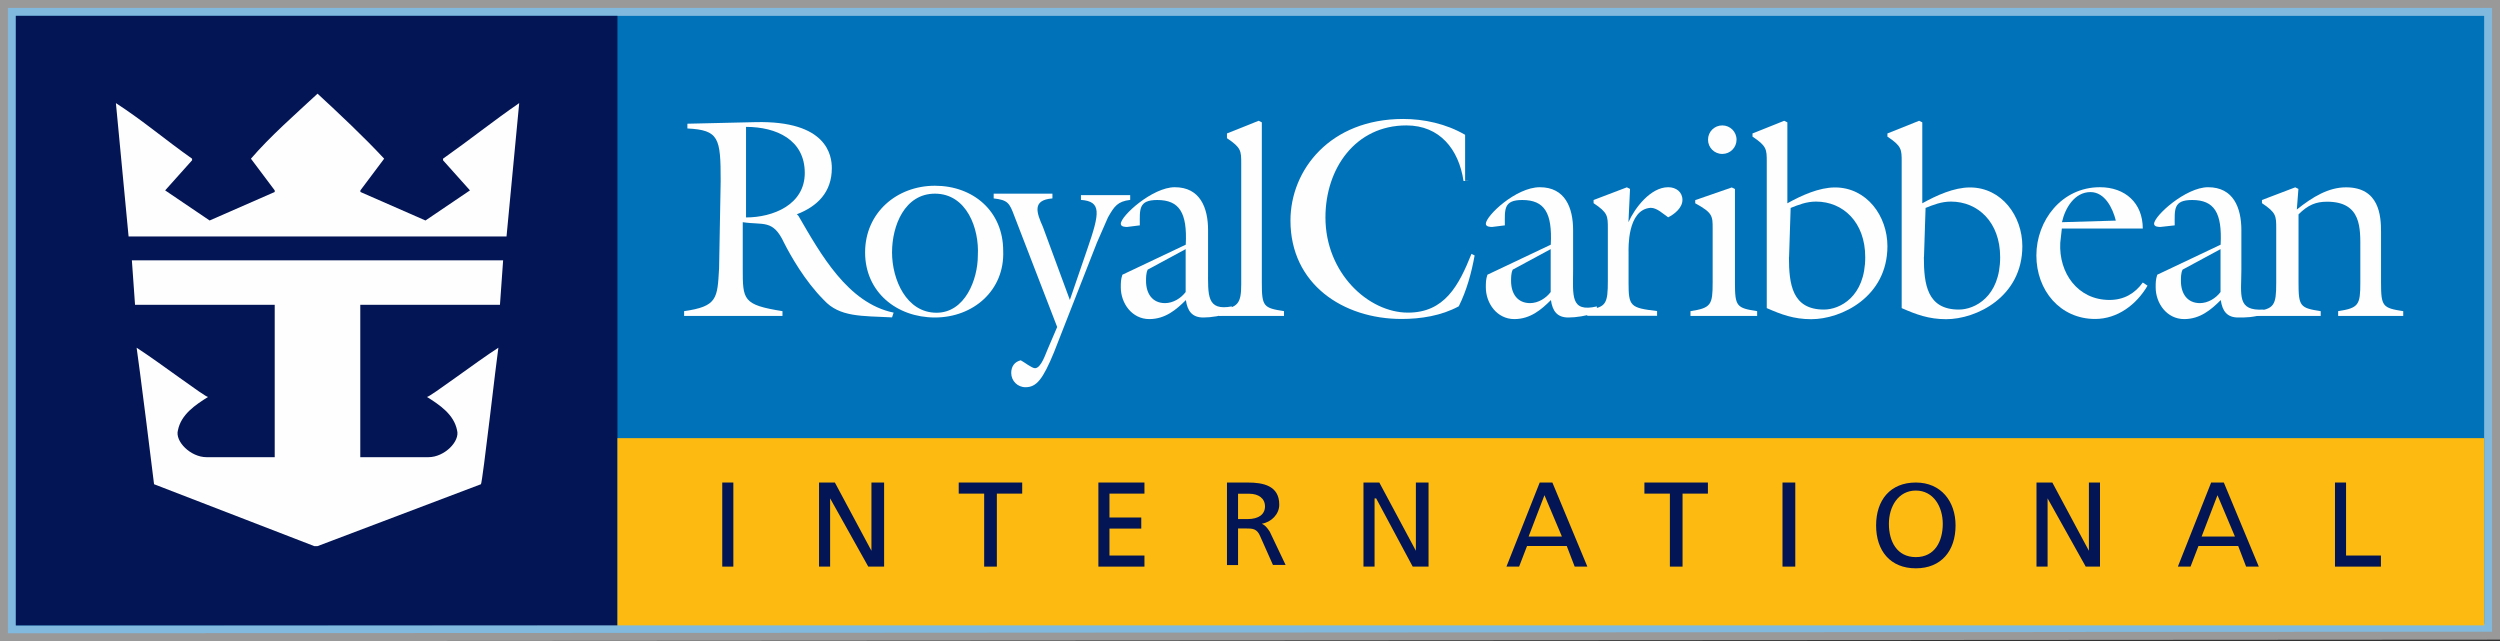 <?xml version="1.0" encoding="UTF-8"?><svg id="Layer_1" xmlns="http://www.w3.org/2000/svg" viewBox="0 0 220.87 56.66"><rect x="0" y="0" width="220.87" height="56.66" fill="#333333" stroke="none"/><defs><style>.cls-1{fill:none;}.cls-2{fill:#fefefe;}.cls-3{fill:#fdbb11;}.cls-4{fill:#041556;}.cls-5{fill:#0072ba;stroke:rgba(255,255,255,.5);stroke-width:1.4px;}</style></defs><g id="logo-border"><path id="Fill-1" class="cls-5" d="m.7,55.95V.7h219.47v55.11l-219.47.14h0Z"/><polygon id="Fill-2" class="cls-4" points="1.4 55.25 54.55 55.25 54.55 1.4 1.4 1.4 1.4 55.25"/><polygon id="Fill-3" class="cls-3" points="54.55 55.25 219.47 55.25 219.47 38.71 54.55 38.71 54.55 55.25"/><path id="Fill-8" class="cls-4" d="m109.38,45.86h.84c.98,0,1.54-.42,1.54-1.12s-.56-1.12-1.4-1.12h-.98v2.24h0Zm-.98-3.23h1.82c1.4,0,2.8.28,2.8,1.96,0,.84-.7,1.54-1.54,1.68h0c.28.14.42.28.7.7l1.4,2.94h-1.12l-1.12-2.52c-.28-.7-.7-.7-1.26-.7h-.7v3.23h-.98v-7.29h0Z"/><polygon id="Fill-10" class="cls-4" points="120.46 42.63 121.86 42.63 125.09 48.66 125.09 48.66 125.09 42.63 126.21 42.63 126.21 50.06 124.81 50.06 121.58 44.03 121.44 44.03 121.44 50.06 120.46 50.06 120.46 42.63"/><path id="Fill-12" class="cls-4" d="m136.45,43.75l-1.4,3.65h2.94l-1.54-3.65Zm-.42-1.12h1.12l3.09,7.43h-1.12l-.7-1.82h-3.51l-.7,1.82h-1.12l2.94-7.43Z"/><polygon id="Fill-14" class="cls-4" points="147.53 43.61 145.28 43.61 145.28 42.63 150.89 42.63 150.89 43.61 148.65 43.61 148.65 50.06 147.53 50.06 147.53 43.61"/><polygon id="Clip-17" class="cls-1" points="1.4 54.41 219.47 54.41 219.47 .7 1.4 .7 1.4 54.41"/><polygon id="Fill-16" class="cls-4" points="157.48 50.06 158.61 50.06 158.61 42.63 157.48 42.63 157.48 50.06"/><path id="Fill-18" class="cls-4" d="m169.26,49.22c1.68,0,2.38-1.4,2.38-2.94s-.84-2.94-2.38-2.94-2.38,1.4-2.38,2.94.7,2.94,2.38,2.94m0-6.59c2.24,0,3.51,1.68,3.51,3.79,0,2.24-1.26,3.79-3.51,3.79s-3.51-1.54-3.51-3.79,1.26-3.79,3.51-3.79"/><polygon id="Fill-19" class="cls-4" points="179.92 42.63 181.32 42.63 184.55 48.66 184.55 48.66 184.55 42.63 185.53 42.63 185.53 50.06 184.27 50.06 180.9 44.03 180.9 44.03 180.9 50.06 179.92 50.06 179.92 42.63"/><path id="Fill-20" class="cls-4" d="m195.91,43.75l-1.4,3.65h2.94l-1.54-3.65Zm-.56-1.12h1.12l3.09,7.43h-1.12l-.7-1.82h-3.51l-.7,1.82h-1.12l2.94-7.43Z"/><polygon id="Fill-21" class="cls-4" points="206.29 42.63 207.27 42.63 207.27 49.08 210.35 49.08 210.35 50.06 206.29 50.06 206.29 42.63"/><path id="Fill-22" class="cls-2" d="m28.05,8.27c1.96,1.82,4.07,3.79,5.89,5.75l-2.1,2.8v.14l5.75,2.52,3.93-2.66-2.38-2.66v-.14c2.38-1.68,4.49-3.37,6.73-4.91l-1.12,11.78H11.36l-1.12-11.78c2.38,1.54,4.35,3.23,6.73,4.91v.14l-2.38,2.66,3.93,2.66,5.75-2.52v-.14l-2.1-2.8c1.68-1.96,3.93-3.93,5.89-5.75h0Z"/><path id="Fill-23" class="cls-2" d="m44.45,23l-.28,3.93h-12.34v13.46h6.03c1.4,0,2.8-1.4,2.52-2.38-.28-1.4-1.54-2.24-2.66-2.94.28,0,4.35-3.09,6.31-4.35-.14.84-1.4,11.92-1.54,12.06l-14.44,5.47h-.28l-14.16-5.47c0-.14-1.4-11.22-1.54-12.06,1.96,1.26,6.03,4.35,6.31,4.35-1.12.7-2.38,1.54-2.66,2.94-.28.98,1.12,2.38,2.52,2.38h6.03v-13.46h-12.34l-.28-3.93h32.82Z"/><path id="Fill-24" class="cls-2" d="m65.91,19.21c2.38,0,5.19-1.12,5.19-3.93,0-2.94-2.52-4.07-5.19-4.07v7.99Zm-2.24-3.23c0-3.79-.14-4.49-2.94-4.63v-.42l6.03-.14c6.31-.14,6.73,2.94,6.73,4.07,0,2.1-1.26,3.37-3.09,4.07l.14.14c1.96,3.37,4.35,7.71,8.41,8.55l-.14.42c-2.66-.14-4.63,0-6.03-1.54-1.68-1.68-2.94-3.93-3.51-5.05-.98-2.1-1.82-1.54-3.65-1.82v4.07c0,2.8,0,3.23,3.51,3.79v.42h-8.69v-.42c2.94-.42,2.94-1.12,3.09-3.79l.14-7.71h0Z"/><path id="Fill-25" class="cls-2" d="m82.6,17.11c-2.66,0-3.79,2.8-3.79,5.19s1.26,5.33,3.93,5.33c2.52,0,3.65-2.94,3.65-5.05.14-2.38-.98-5.47-3.79-5.47m0,10.94c-3.37,0-6.17-2.24-6.17-5.75s2.8-5.89,6.17-5.89,6.03,2.24,6.03,5.75c.14,3.51-2.66,5.89-6.03,5.89"/><path id="Fill-26" class="cls-2" d="m89.61,19.07c-.42-1.12-.56-1.4-1.82-1.54v-.42h5.19v.42c-1.82.14-1.4,1.26-.84,2.52l2.38,6.45,1.54-4.49c1.12-3.23,1.26-4.21-.56-4.35v-.42h4.35v.42c-1.12.14-1.4.56-1.96,1.54l-.98,2.24-3.79,9.68c-.98,2.38-1.54,3.09-2.52,3.09-.7,0-1.26-.56-1.26-1.26,0-.56.28-.98.84-1.12.28.14.98.7,1.26.7.56,0,.98-1.4,1.12-1.68l.84-1.96-3.79-9.82Z"/><path id="Fill-27" class="cls-2" d="m101.39,23.84c-.14.28-.14.7-.14.98,0,1.12.56,1.96,1.68,1.96.7,0,1.4-.42,1.82-.98v-3.79l-3.37,1.82Zm3.37-2.24c.14-2.8-.56-3.93-2.52-3.93-1.68,0-1.54.84-1.54,2.24l-1.12.14c-.14,0-.56,0-.56-.28,0-.7,2.8-3.23,4.77-3.23,2.24,0,2.94,1.82,2.94,3.79v3.51c0,2.24-.14,3.65,2.1,3.23v.56c-.98.28-1.82.42-2.52.42-.98,0-1.4-.56-1.54-1.54-.84.84-1.82,1.68-3.23,1.68-1.54,0-2.52-1.4-2.52-2.8,0-.42,0-.7.14-1.12l5.61-2.66Z"/><path id="Fill-28" class="cls-2" d="m107.7,27.91v-.56c1.68-.14,1.96-.56,1.96-2.24v-10.66c0-1.12,0-1.4-1.26-2.24v-.42l2.8-1.12.28.14v14.16c0,2.1.14,2.24,1.96,2.52v.42h-5.75Z"/><path id="Fill-29" class="cls-2" d="m133.64,23.84c-.14.28-.14.7-.14.98,0,1.12.56,1.96,1.68,1.96.7,0,1.4-.42,1.82-.98v-3.79l-3.37,1.82Zm3.37-2.24c.14-2.8-.56-3.93-2.52-3.93-1.68,0-1.54.84-1.54,2.24l-1.12.14c-.14,0-.56,0-.56-.28,0-.7,2.66-3.23,4.77-3.23,2.24,0,2.94,1.82,2.94,3.79v3.51c0,2.24-.28,3.79,2.1,3.23v.56c-.98.28-1.82.42-2.52.42-.98,0-1.4-.56-1.54-1.54-.84.84-1.82,1.68-3.23,1.68-1.54,0-2.52-1.4-2.52-2.8,0-.42,0-.7.14-1.12l5.61-2.66Z"/><path id="Fill-30" class="cls-2" d="m129.72,15.99h-.42c-.42-2.8-2.1-4.91-5.05-4.91-4.49,0-7.15,3.79-7.15,8.13,0,4.91,3.79,8.41,7.29,8.41,3.23,0,4.49-2.38,5.61-5.19l.28.14c-.28,1.54-.7,3.09-1.4,4.49-1.54.84-3.37,1.12-5.05,1.12-5.19,0-9.82-3.09-9.82-8.69,0-4.49,3.51-8.98,9.96-8.98,1.82,0,3.79.42,5.47,1.4v4.07h.28Z"/><path id="Fill-31" class="cls-2" d="m192.82,23.84c-.14.28-.14.7-.14.98,0,1.12.56,1.96,1.68,1.96.7,0,1.4-.42,1.82-.98v-3.79l-3.37,1.82Zm3.37-2.24c.14-2.8-.56-3.93-2.52-3.93-1.68,0-1.54.84-1.54,2.24l-1.26.14c-.14,0-.56,0-.56-.28,0-.7,2.8-3.23,4.77-3.23,2.24,0,2.94,1.82,2.94,3.79v3.51c0,2.24-.42,3.65,1.96,3.51v.42c-.98.28-1.54.28-2.24.28-.98,0-1.4-.56-1.54-1.54-.84.84-1.82,1.68-3.23,1.68-1.54,0-2.52-1.4-2.52-2.8,0-.42,0-.7.14-1.12l5.61-2.66Z"/><path id="Fill-32" class="cls-2" d="m143.88,24.96c0,2.1.14,2.24,2.52,2.52v.42h-6.17v-.56c1.68-.14,1.82-.56,1.82-2.52v-4.63c0-1.12,0-1.4-1.26-2.24v-.28l2.94-1.12.28.14-.14,2.94h0c.56-1.26,1.96-3.09,3.51-3.09.7,0,1.26.42,1.26,1.12s-.7,1.26-1.26,1.54c-.42-.28-.98-.84-1.54-.84-2.1.14-1.96,3.65-1.96,3.93v2.66Z"/><path id="Fill-33" class="cls-2" d="m153.42,12.34c0,.7-.56,1.26-1.26,1.26s-1.26-.56-1.26-1.26.56-1.26,1.26-1.26,1.26.56,1.26,1.26h0Zm-4.07,15.57v-.42c1.82-.28,1.96-.56,1.96-2.52v-4.77c0-1.12,0-1.4-1.54-2.24v-.28l3.23-1.12.28.14v8.27c0,2.1.14,2.24,1.96,2.52v.42h-5.89Z"/><path id="Fill-34" class="cls-2" d="m158.05,22.72c0,2.38.28,4.63,3.09,4.63,1.4,0,3.65-1.12,3.65-4.63,0-3.09-1.96-4.91-4.35-4.91-.84,0-1.54.28-2.24.56l-.14,4.35h0Zm-1.96-8.41c0-1.12,0-1.4-1.26-2.24v-.28l2.8-1.12.28.14v7.15c1.26-.7,2.8-1.4,4.21-1.4,2.8,0,4.63,2.52,4.63,5.19,0,4.49-4.07,6.45-6.73,6.45-1.54,0-2.66-.42-3.93-.98,0,0,0-12.9,0-12.9Z"/><path id="Fill-35" class="cls-2" d="m169.97,22.72c0,2.38.28,4.63,3.09,4.63,1.4,0,3.65-1.12,3.65-4.63,0-3.09-1.96-4.91-4.35-4.91-.84,0-1.54.28-2.24.56l-.14,4.35h0Zm-1.96-8.41c0-1.12,0-1.4-1.26-2.24v-.28l2.8-1.12.28.14v7.15c1.26-.7,2.8-1.4,4.21-1.4,2.8,0,4.63,2.52,4.63,5.19,0,4.49-4.07,6.45-6.73,6.45-1.54,0-2.66-.42-3.93-.98,0,0,0-12.9,0-12.9Z"/><path id="Fill-36" class="cls-2" d="m186.93,19.49c-.28-1.12-.98-2.52-2.24-2.52-1.4,0-2.24,1.4-2.52,2.66l4.77-.14Zm-4.91,1.96c-.14,2.66,1.54,5.05,4.35,5.05,1.26,0,2.24-.56,2.94-1.54l.42.28c-.98,1.68-2.66,2.94-4.63,2.94-3.09,0-5.19-2.52-5.19-5.61s2.24-6.03,5.61-6.03c2.24,0,3.79,1.4,3.79,3.65h-7.15l-.14,1.26Z"/><path id="Fill-37" class="cls-2" d="m201.1,20.19c0-1.12,0-1.4-1.26-2.24v-.28l2.94-1.12.28.14-.14,1.82c1.4-1.12,2.8-1.96,4.35-1.96,2.94,0,3.09,2.52,3.09,3.93v4.49c0,2.1.14,2.24,1.96,2.52v.42h-5.75v-.42c1.82-.28,1.96-.56,1.96-2.52v-2.94c0-1.82.14-4.21-2.94-4.21-.98,0-1.68.28-2.52,1.12v6.03c0,2.1.14,2.24,1.96,2.52v.42h-5.89v-.42c1.82-.14,1.96-.56,1.96-2.52v-4.77Z"/><polygon id="Fill-4" class="cls-4" points="63.81 50.06 64.79 50.06 64.79 42.63 63.81 42.63 63.81 50.06"/><polygon id="Fill-5" class="cls-4" points="72.36 42.63 73.76 42.63 76.99 48.66 76.99 48.66 76.99 42.63 78.11 42.63 78.11 50.06 76.71 50.06 73.34 44.03 73.34 44.03 73.34 50.06 72.36 50.06 72.36 42.63"/><polygon id="Fill-6" class="cls-4" points="86.95 43.61 84.7 43.61 84.7 42.63 90.31 42.63 90.31 43.61 88.07 43.61 88.07 50.06 86.95 50.06 86.95 43.61"/><polygon id="Fill-7" class="cls-4" points="97.04 42.63 101.11 42.63 101.11 43.61 98.02 43.61 98.02 45.72 100.83 45.72 100.83 46.7 98.02 46.7 98.02 49.08 101.11 49.08 101.11 50.06 97.04 50.06 97.04 42.63"/></g></svg>